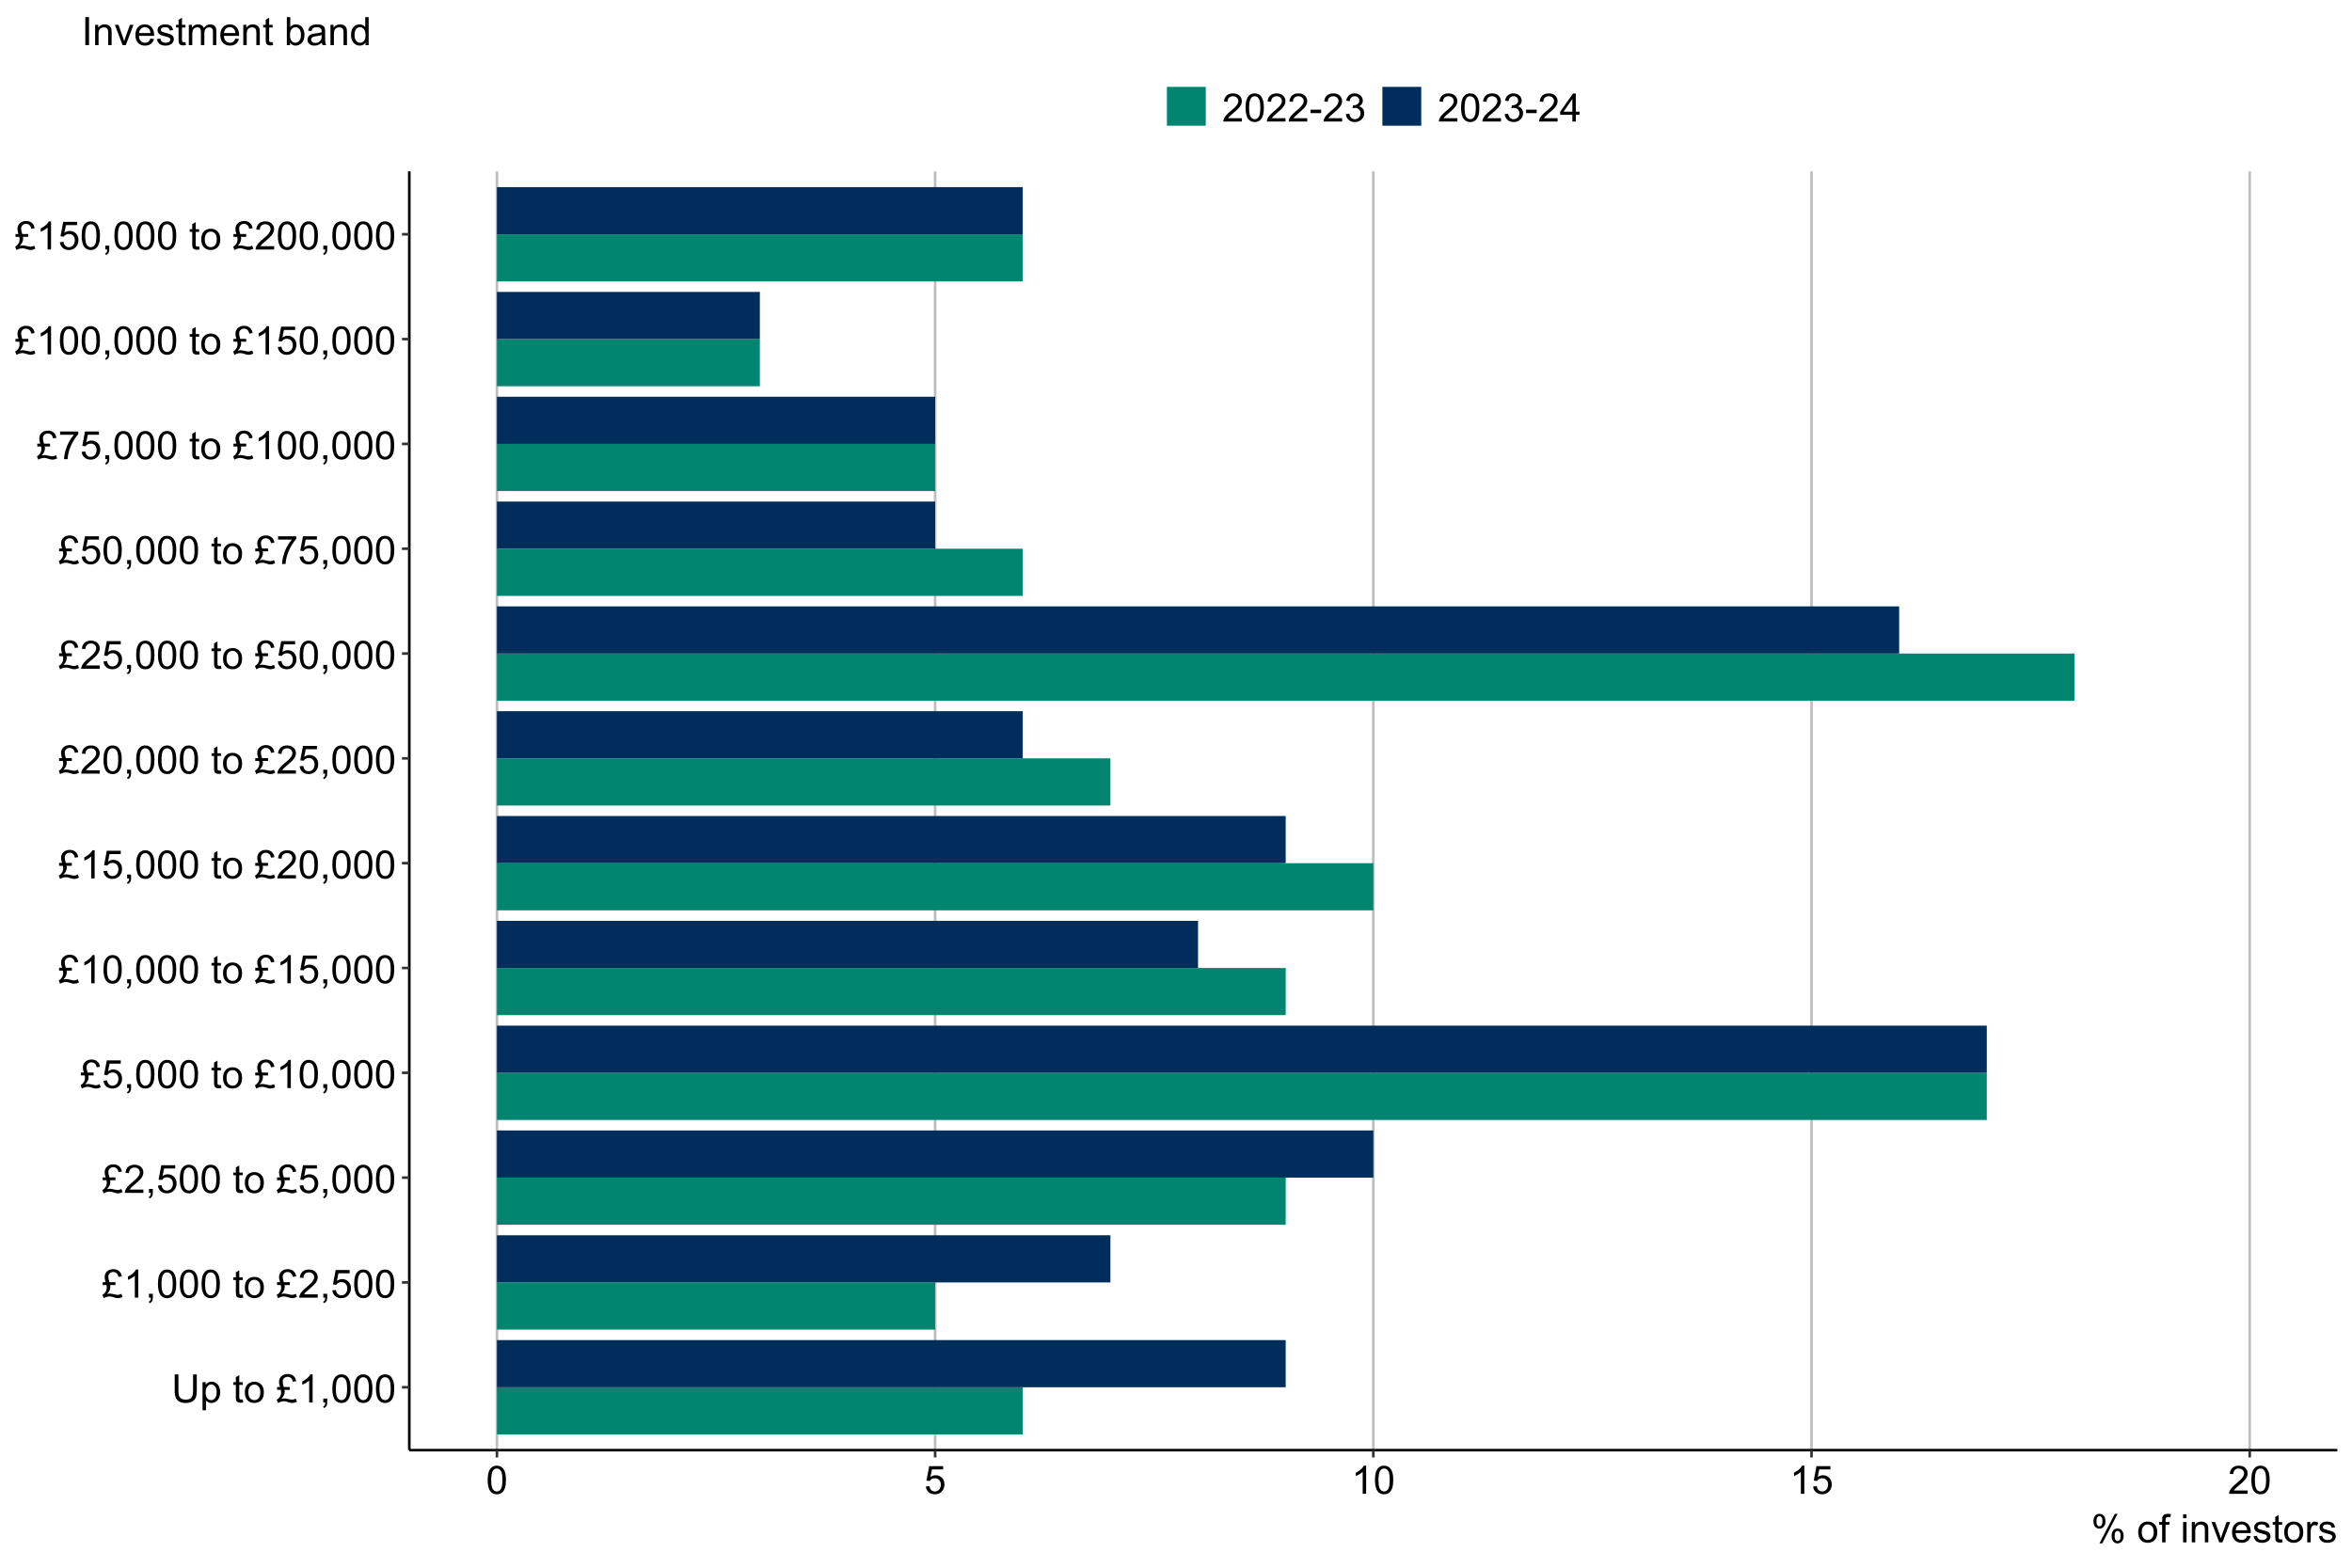 <?xml version="1.0" encoding="UTF-8"?>
<svg xmlns="http://www.w3.org/2000/svg" xmlns:xlink="http://www.w3.org/1999/xlink" width="960" height="640" viewBox="0 0 960 640">
<defs>
<g>
<g id="glyph-0-0">
<path d="M 8.75 -11.453 L 10.266 -11.453 L 10.266 -4.836 C 10.266 -3.684 10.137 -2.77 9.875 -2.094 C 9.613 -1.418 9.145 -0.867 8.465 -0.441 C 7.785 -0.016 6.895 0.195 5.789 0.195 C 4.715 0.195 3.84 0.012 3.156 -0.359 C 2.473 -0.73 1.988 -1.266 1.695 -1.965 C 1.402 -2.664 1.258 -3.621 1.258 -4.836 L 1.258 -11.453 L 2.773 -11.453 L 2.773 -4.844 C 2.773 -3.848 2.867 -3.117 3.051 -2.645 C 3.234 -2.172 3.555 -1.809 4.004 -1.555 C 4.453 -1.301 5.004 -1.172 5.656 -1.172 C 6.77 -1.172 7.566 -1.426 8.039 -1.93 C 8.512 -2.434 8.75 -3.406 8.75 -4.844 Z M 8.75 -11.453 "/>
</g>
<g id="glyph-0-1">
<path d="M 1.055 3.18 L 1.055 -8.297 L 2.336 -8.297 L 2.336 -7.219 C 2.637 -7.641 2.98 -7.957 3.359 -8.168 C 3.738 -8.379 4.199 -8.484 4.742 -8.484 C 5.449 -8.484 6.074 -8.301 6.617 -7.938 C 7.16 -7.574 7.566 -7.059 7.844 -6.395 C 8.121 -5.73 8.258 -5.004 8.258 -4.211 C 8.258 -3.363 8.105 -2.598 7.801 -1.918 C 7.496 -1.238 7.055 -0.719 6.473 -0.355 C 5.891 0.008 5.281 0.188 4.641 0.188 C 4.172 0.188 3.75 0.09 3.379 -0.109 C 3.008 -0.309 2.699 -0.559 2.461 -0.859 L 2.461 3.18 L 1.055 3.18 M 2.328 -4.102 C 2.328 -3.035 2.543 -2.246 2.977 -1.734 C 3.41 -1.223 3.934 -0.969 4.547 -0.969 C 5.172 -0.969 5.707 -1.234 6.152 -1.762 C 6.598 -2.289 6.82 -3.109 6.82 -4.219 C 6.82 -5.277 6.602 -6.066 6.168 -6.594 C 5.734 -7.121 5.215 -7.383 4.609 -7.383 C 4.012 -7.383 3.48 -7.102 3.02 -6.543 C 2.559 -5.984 2.328 -5.168 2.328 -4.102 Z M 2.328 -4.102 "/>
</g>
<g id="glyph-0-2">
</g>
<g id="glyph-0-3">
<path d="M 4.125 -1.258 L 4.328 -0.016 C 3.934 0.066 3.578 0.109 3.266 0.109 C 2.754 0.109 2.359 0.027 2.078 -0.133 C 1.797 -0.293 1.598 -0.508 1.484 -0.77 C 1.371 -1.031 1.312 -1.586 1.312 -2.43 L 1.312 -7.203 L 0.281 -7.203 L 0.281 -8.297 L 1.312 -8.297 L 1.312 -10.352 L 2.711 -11.195 L 2.711 -8.297 L 4.125 -8.297 L 4.125 -7.203 L 2.711 -7.203 L 2.711 -2.352 C 2.711 -1.949 2.734 -1.691 2.785 -1.578 C 2.836 -1.465 2.914 -1.371 3.027 -1.305 C 3.141 -1.238 3.301 -1.203 3.508 -1.203 C 3.664 -1.203 3.871 -1.223 4.125 -1.258 Z M 4.125 -1.258 "/>
</g>
<g id="glyph-0-4">
<path d="M 0.531 -4.148 C 0.531 -5.684 0.957 -6.824 1.812 -7.562 C 2.527 -8.176 3.395 -8.484 4.422 -8.484 C 5.562 -8.484 6.496 -8.109 7.219 -7.363 C 7.941 -6.617 8.305 -5.582 8.305 -4.266 C 8.305 -3.199 8.145 -2.359 7.824 -1.746 C 7.504 -1.133 7.039 -0.66 6.426 -0.32 C 5.812 0.02 5.145 0.188 4.422 0.188 C 3.262 0.188 2.32 -0.184 1.605 -0.93 C 0.891 -1.676 0.531 -2.746 0.531 -4.148 M 1.977 -4.148 C 1.977 -3.086 2.207 -2.289 2.672 -1.762 C 3.137 -1.234 3.719 -0.969 4.422 -0.969 C 5.121 -0.969 5.699 -1.234 6.164 -1.766 C 6.629 -2.297 6.859 -3.105 6.859 -4.195 C 6.859 -5.223 6.625 -6 6.16 -6.527 C 5.695 -7.055 5.113 -7.32 4.422 -7.32 C 3.719 -7.32 3.137 -7.059 2.672 -6.531 C 2.207 -6.004 1.977 -5.211 1.977 -4.148 Z M 1.977 -4.148 "/>
</g>
<g id="glyph-0-5">
<path d="M 3.094 -6.32 L 5.555 -6.32 L 5.555 -5.164 L 3.336 -5.164 C 3.434 -4.934 3.484 -4.707 3.484 -4.477 C 3.484 -4.023 3.375 -3.543 3.16 -3.039 C 2.945 -2.535 2.59 -2.02 2.094 -1.492 C 2.504 -1.605 2.879 -1.664 3.219 -1.664 C 3.652 -1.664 4.137 -1.598 4.68 -1.469 C 5.574 -1.254 6.184 -1.148 6.5 -1.148 C 6.887 -1.148 7.387 -1.293 8 -1.586 L 8.453 -0.297 C 7.973 -0.094 7.602 0.039 7.34 0.102 C 7.078 0.164 6.816 0.195 6.555 0.195 C 6.336 0.195 6.113 0.176 5.891 0.133 C 5.75 0.105 5.414 0.012 4.879 -0.152 C 4.344 -0.316 4 -0.414 3.844 -0.445 C 3.598 -0.488 3.355 -0.508 3.109 -0.508 C 2.734 -0.508 2.336 -0.441 1.91 -0.312 C 1.484 -0.184 1.098 -0.004 0.75 0.219 L 0.211 -1.133 C 0.711 -1.41 1.137 -1.805 1.484 -2.316 C 1.832 -2.828 2.008 -3.457 2.008 -4.195 C 2.008 -4.512 1.965 -4.836 1.875 -5.164 L 0.344 -5.164 L 0.344 -6.32 L 1.547 -6.32 C 1.375 -6.902 1.266 -7.328 1.219 -7.598 C 1.172 -7.867 1.148 -8.129 1.148 -8.383 C 1.148 -9.465 1.551 -10.312 2.352 -10.922 C 2.996 -11.406 3.777 -11.648 4.695 -11.648 C 5.637 -11.648 6.414 -11.391 7.027 -10.871 C 7.641 -10.352 8.016 -9.625 8.156 -8.688 L 6.758 -8.477 C 6.68 -9.102 6.445 -9.594 6.059 -9.953 C 5.672 -10.312 5.207 -10.492 4.664 -10.492 C 4.086 -10.492 3.605 -10.305 3.223 -9.934 C 2.84 -9.562 2.648 -9.113 2.648 -8.586 C 2.648 -8.008 2.797 -7.254 3.094 -6.32 Z M 3.094 -6.32 "/>
</g>
<g id="glyph-0-6">
<path d="M 5.961 0 L 4.555 0 L 4.555 -8.961 C 4.215 -8.637 3.773 -8.316 3.223 -7.992 C 2.672 -7.668 2.18 -7.426 1.742 -7.266 L 1.742 -8.625 C 2.527 -8.996 3.215 -9.441 3.805 -9.969 C 4.395 -10.496 4.809 -11.004 5.055 -11.5 L 5.961 -11.5 Z M 5.961 0 "/>
</g>
<g id="glyph-0-7">
<path d="M 1.422 0 L 1.422 -1.602 L 3.023 -1.602 L 3.023 0 C 3.023 0.59 2.918 1.062 2.711 1.426 C 2.504 1.789 2.172 2.066 1.719 2.266 L 1.328 1.664 C 1.625 1.535 1.844 1.344 1.984 1.09 C 2.125 0.836 2.203 0.473 2.219 0 Z M 1.422 0 "/>
</g>
<g id="glyph-0-8">
<path d="M 0.664 -5.648 C 0.664 -7.004 0.805 -8.094 1.082 -8.918 C 1.359 -9.742 1.773 -10.379 2.324 -10.828 C 2.875 -11.277 3.566 -11.5 4.398 -11.5 C 5.012 -11.5 5.551 -11.375 6.016 -11.129 C 6.48 -10.883 6.863 -10.523 7.164 -10.059 C 7.465 -9.594 7.703 -9.023 7.875 -8.355 C 8.047 -7.688 8.133 -6.785 8.133 -5.648 C 8.133 -4.305 7.996 -3.219 7.719 -2.395 C 7.441 -1.57 7.031 -0.93 6.48 -0.48 C 5.93 -0.031 5.238 0.195 4.398 0.195 C 3.293 0.195 2.426 -0.199 1.797 -0.992 C 1.043 -1.945 0.664 -3.496 0.664 -5.648 M 2.109 -5.648 C 2.109 -3.77 2.328 -2.516 2.77 -1.895 C 3.211 -1.273 3.754 -0.961 4.398 -0.961 C 5.043 -0.961 5.586 -1.273 6.027 -1.898 C 6.469 -2.523 6.688 -3.773 6.688 -5.648 C 6.688 -7.535 6.469 -8.785 6.027 -9.406 C 5.586 -10.027 5.039 -10.336 4.383 -10.336 C 3.738 -10.336 3.223 -10.062 2.836 -9.516 C 2.352 -8.816 2.109 -7.527 2.109 -5.648 Z M 2.109 -5.648 "/>
</g>
<g id="glyph-0-9">
<path d="M 8.055 -1.352 L 8.055 0 L 0.484 0 C 0.473 -0.34 0.527 -0.664 0.648 -0.977 C 0.84 -1.492 1.148 -2 1.574 -2.5 C 2 -3 2.613 -3.578 3.414 -4.234 C 4.66 -5.254 5.5 -6.062 5.938 -6.66 C 6.375 -7.258 6.594 -7.82 6.594 -8.352 C 6.594 -8.91 6.395 -9.379 5.996 -9.762 C 5.598 -10.145 5.078 -10.336 4.438 -10.336 C 3.762 -10.336 3.219 -10.133 2.812 -9.727 C 2.406 -9.32 2.199 -8.758 2.195 -8.039 L 0.75 -8.188 C 0.848 -9.266 1.223 -10.086 1.867 -10.652 C 2.512 -11.219 3.379 -11.5 4.469 -11.5 C 5.566 -11.5 6.438 -11.195 7.078 -10.586 C 7.719 -9.977 8.039 -9.223 8.039 -8.32 C 8.039 -7.863 7.945 -7.41 7.758 -6.969 C 7.57 -6.527 7.258 -6.059 6.824 -5.57 C 6.391 -5.082 5.668 -4.41 4.656 -3.555 C 3.812 -2.848 3.27 -2.367 3.031 -2.113 C 2.793 -1.859 2.594 -1.605 2.438 -1.352 Z M 8.055 -1.352 "/>
</g>
<g id="glyph-0-10">
<path d="M 0.664 -3 L 2.141 -3.125 C 2.25 -2.406 2.504 -1.867 2.902 -1.504 C 3.301 -1.141 3.781 -0.961 4.344 -0.961 C 5.02 -0.961 5.594 -1.215 6.062 -1.727 C 6.531 -2.238 6.766 -2.914 6.766 -3.758 C 6.766 -4.559 6.539 -5.191 6.09 -5.656 C 5.641 -6.121 5.051 -6.352 4.32 -6.352 C 3.867 -6.352 3.457 -6.25 3.094 -6.043 C 2.73 -5.836 2.441 -5.57 2.234 -5.242 L 0.914 -5.414 L 2.023 -11.297 L 7.719 -11.297 L 7.719 -9.953 L 3.148 -9.953 L 2.531 -6.875 C 3.219 -7.355 3.941 -7.594 4.695 -7.594 C 5.695 -7.594 6.539 -7.246 7.227 -6.555 C 7.914 -5.863 8.258 -4.973 8.258 -3.883 C 8.258 -2.848 7.957 -1.949 7.352 -1.195 C 6.617 -0.27 5.613 0.195 4.344 0.195 C 3.301 0.195 2.453 -0.098 1.793 -0.68 C 1.133 -1.262 0.758 -2.035 0.664 -3 Z M 0.664 -3 "/>
</g>
<g id="glyph-0-11">
<path d="M 0.758 -9.953 L 0.758 -11.305 L 8.172 -11.305 L 8.172 -10.211 C 7.441 -9.434 6.719 -8.402 6.004 -7.117 C 5.289 -5.832 4.734 -4.508 4.344 -3.148 C 4.062 -2.191 3.883 -1.141 3.805 0 L 2.359 0 C 2.375 -0.902 2.551 -1.988 2.891 -3.266 C 3.23 -4.543 3.715 -5.773 4.348 -6.957 C 4.98 -8.141 5.652 -9.141 6.367 -9.953 Z M 0.758 -9.953 "/>
</g>
<g id="glyph-0-12">
<path d="M 0.93 -8.703 C 0.93 -9.52 1.137 -10.215 1.547 -10.789 C 1.957 -11.363 2.555 -11.648 3.336 -11.648 C 4.055 -11.648 4.648 -11.391 5.121 -10.879 C 5.594 -10.367 5.828 -9.613 5.828 -8.617 C 5.828 -7.648 5.59 -6.902 5.113 -6.379 C 4.637 -5.855 4.051 -5.594 3.352 -5.594 C 2.66 -5.594 2.082 -5.852 1.621 -6.367 C 1.16 -6.883 0.93 -7.66 0.93 -8.703 M 3.375 -10.68 C 3.027 -10.68 2.734 -10.527 2.504 -10.227 C 2.273 -9.926 2.156 -9.371 2.156 -8.562 C 2.156 -7.828 2.273 -7.312 2.508 -7.012 C 2.742 -6.711 3.031 -6.562 3.375 -6.562 C 3.73 -6.562 4.023 -6.715 4.254 -7.016 C 4.484 -7.316 4.602 -7.871 4.602 -8.672 C 4.602 -9.41 4.484 -9.93 4.25 -10.23 C 4.016 -10.531 3.723 -10.68 3.375 -10.68 M 3.383 0.422 L 9.648 -11.648 L 10.789 -11.648 L 4.547 0.422 L 3.383 0.422 M 8.336 -2.688 C 8.336 -3.512 8.543 -4.207 8.953 -4.777 C 9.363 -5.348 9.965 -5.633 10.75 -5.633 C 11.469 -5.633 12.062 -5.375 12.535 -4.863 C 13.008 -4.352 13.242 -3.598 13.242 -2.602 C 13.242 -1.633 13.004 -0.887 12.527 -0.363 C 12.051 0.16 11.461 0.422 10.758 0.422 C 10.066 0.422 9.488 0.164 9.027 -0.355 C 8.566 -0.875 8.336 -1.652 8.336 -2.688 M 10.789 -4.664 C 10.434 -4.664 10.141 -4.512 9.91 -4.211 C 9.68 -3.91 9.562 -3.355 9.562 -2.547 C 9.562 -1.816 9.68 -1.301 9.914 -1 C 10.148 -0.699 10.438 -0.547 10.781 -0.547 C 11.141 -0.547 11.438 -0.699 11.668 -1 C 11.898 -1.301 12.016 -1.855 12.016 -2.656 C 12.016 -3.395 11.898 -3.914 11.664 -4.215 C 11.43 -4.516 11.137 -4.664 10.789 -4.664 Z M 10.789 -4.664 "/>
</g>
<g id="glyph-0-13">
<path d="M 1.391 0 L 1.391 -7.203 L 0.148 -7.203 L 0.148 -8.297 L 1.391 -8.297 L 1.391 -9.18 C 1.391 -9.738 1.441 -10.152 1.539 -10.422 C 1.676 -10.785 1.914 -11.082 2.254 -11.309 C 2.594 -11.535 3.074 -11.648 3.688 -11.648 C 4.082 -11.648 4.52 -11.602 5 -11.508 L 4.789 -10.281 C 4.496 -10.332 4.223 -10.359 3.961 -10.359 C 3.535 -10.359 3.23 -10.27 3.055 -10.086 C 2.879 -9.902 2.789 -9.562 2.789 -9.062 L 2.789 -8.297 L 4.406 -8.297 L 4.406 -7.203 L 2.789 -7.203 L 2.789 0 Z M 1.391 0 "/>
</g>
<g id="glyph-0-14">
<path d="M 1.062 -9.836 L 1.062 -11.453 L 2.469 -11.453 L 2.469 -9.836 L 1.062 -9.836 M 1.062 0 L 1.062 -8.297 L 2.469 -8.297 L 2.469 0 Z M 1.062 0 "/>
</g>
<g id="glyph-0-15">
<path d="M 1.055 0 L 1.055 -8.297 L 2.32 -8.297 L 2.32 -7.117 C 2.93 -8.027 3.809 -8.484 4.961 -8.484 C 5.461 -8.484 5.922 -8.395 6.34 -8.215 C 6.758 -8.035 7.074 -7.801 7.281 -7.508 C 7.488 -7.215 7.637 -6.871 7.719 -6.469 C 7.77 -6.207 7.797 -5.754 7.797 -5.102 L 7.797 0 L 6.391 0 L 6.391 -5.047 C 6.391 -5.621 6.336 -6.047 6.227 -6.332 C 6.117 -6.617 5.922 -6.844 5.645 -7.012 C 5.367 -7.18 5.039 -7.266 4.664 -7.266 C 4.066 -7.266 3.547 -7.074 3.113 -6.695 C 2.68 -6.316 2.461 -5.594 2.461 -4.531 L 2.461 0 Z M 1.055 0 "/>
</g>
<g id="glyph-0-16">
<path d="M 3.359 0 L 0.203 -8.297 L 1.688 -8.297 L 3.469 -3.328 C 3.66 -2.793 3.84 -2.234 4 -1.656 C 4.125 -2.094 4.301 -2.621 4.523 -3.234 L 6.367 -8.297 L 7.812 -8.297 L 4.672 0 Z M 3.359 0 "/>
</g>
<g id="glyph-0-17">
<path d="M 6.734 -2.672 L 8.188 -2.492 C 7.957 -1.645 7.535 -0.984 6.914 -0.516 C 6.293 -0.047 5.504 0.188 4.539 0.188 C 3.324 0.188 2.363 -0.188 1.652 -0.934 C 0.941 -1.68 0.586 -2.73 0.586 -4.078 C 0.586 -5.473 0.945 -6.559 1.664 -7.328 C 2.383 -8.098 3.316 -8.484 4.461 -8.484 C 5.57 -8.484 6.477 -8.105 7.18 -7.352 C 7.883 -6.598 8.234 -5.535 8.234 -4.164 C 8.234 -4.082 8.23 -3.957 8.227 -3.789 L 2.039 -3.789 C 2.09 -2.879 2.348 -2.18 2.812 -1.695 C 3.277 -1.211 3.855 -0.969 4.547 -0.969 C 5.062 -0.969 5.504 -1.105 5.867 -1.375 C 6.23 -1.645 6.52 -2.078 6.734 -2.672 M 2.117 -4.945 L 6.75 -4.945 C 6.688 -5.645 6.512 -6.168 6.219 -6.516 C 5.77 -7.059 5.191 -7.328 4.477 -7.328 C 3.832 -7.328 3.289 -7.113 2.848 -6.68 C 2.406 -6.246 2.164 -5.668 2.117 -4.945 Z M 2.117 -4.945 "/>
</g>
<g id="glyph-0-18">
<path d="M 0.492 -2.477 L 1.883 -2.695 C 1.961 -2.137 2.18 -1.711 2.535 -1.414 C 2.891 -1.117 3.391 -0.969 4.031 -0.969 C 4.676 -0.969 5.156 -1.102 5.469 -1.363 C 5.781 -1.625 5.938 -1.934 5.938 -2.289 C 5.938 -2.605 5.801 -2.855 5.523 -3.039 C 5.332 -3.164 4.852 -3.324 4.086 -3.516 C 3.055 -3.777 2.34 -4 1.941 -4.191 C 1.543 -4.383 1.242 -4.645 1.035 -4.98 C 0.828 -5.316 0.727 -5.688 0.727 -6.094 C 0.727 -6.465 0.812 -6.805 0.98 -7.121 C 1.148 -7.438 1.379 -7.699 1.672 -7.906 C 1.891 -8.066 2.188 -8.203 2.566 -8.316 C 2.945 -8.43 3.348 -8.484 3.781 -8.484 C 4.434 -8.484 5.004 -8.391 5.496 -8.203 C 5.988 -8.016 6.352 -7.762 6.586 -7.441 C 6.82 -7.121 6.98 -6.691 7.07 -6.156 L 5.695 -5.969 C 5.633 -6.395 5.453 -6.73 5.152 -6.969 C 4.852 -7.207 4.43 -7.328 3.883 -7.328 C 3.238 -7.328 2.777 -7.223 2.5 -7.008 C 2.223 -6.793 2.086 -6.543 2.086 -6.258 C 2.086 -6.074 2.145 -5.91 2.258 -5.766 C 2.371 -5.613 2.551 -5.488 2.797 -5.391 C 2.938 -5.34 3.352 -5.219 4.039 -5.031 C 5.035 -4.766 5.727 -4.547 6.121 -4.379 C 6.516 -4.211 6.824 -3.965 7.047 -3.641 C 7.27 -3.316 7.383 -2.918 7.383 -2.438 C 7.383 -1.969 7.246 -1.527 6.973 -1.113 C 6.699 -0.699 6.305 -0.379 5.789 -0.152 C 5.273 0.074 4.691 0.188 4.039 0.188 C 2.961 0.188 2.141 -0.035 1.574 -0.484 C 1.008 -0.934 0.648 -1.598 0.492 -2.477 Z M 0.492 -2.477 "/>
</g>
<g id="glyph-0-19">
<path d="M 1.039 0 L 1.039 -8.297 L 2.305 -8.297 L 2.305 -7.039 C 2.629 -7.629 2.926 -8.016 3.199 -8.203 C 3.473 -8.391 3.773 -8.484 4.102 -8.484 C 4.574 -8.484 5.059 -8.332 5.547 -8.031 L 5.062 -6.727 C 4.719 -6.93 4.375 -7.031 4.031 -7.031 C 3.723 -7.031 3.449 -6.938 3.203 -6.754 C 2.957 -6.57 2.785 -6.312 2.68 -5.984 C 2.523 -5.484 2.445 -4.938 2.445 -4.344 L 2.445 0 Z M 1.039 0 "/>
</g>
<g id="glyph-0-20">
<path d="M 0.508 -3.438 L 0.508 -4.852 L 4.828 -4.852 L 4.828 -3.438 Z M 0.508 -3.438 "/>
</g>
<g id="glyph-0-21">
<path d="M 0.672 -3.023 L 2.078 -3.211 C 2.238 -2.414 2.516 -1.84 2.902 -1.488 C 3.289 -1.137 3.762 -0.961 4.32 -0.961 C 4.98 -0.961 5.539 -1.191 5.996 -1.648 C 6.453 -2.105 6.68 -2.676 6.68 -3.352 C 6.68 -3.996 6.469 -4.531 6.047 -4.949 C 5.625 -5.367 5.09 -5.578 4.438 -5.578 C 4.172 -5.578 3.84 -5.527 3.445 -5.422 L 3.602 -6.656 C 3.695 -6.645 3.77 -6.641 3.828 -6.641 C 4.426 -6.641 4.965 -6.797 5.445 -7.109 C 5.926 -7.422 6.164 -7.902 6.164 -8.555 C 6.164 -9.07 5.988 -9.496 5.641 -9.836 C 5.293 -10.176 4.84 -10.344 4.289 -10.344 C 3.742 -10.344 3.285 -10.172 2.922 -9.828 C 2.559 -9.484 2.324 -8.969 2.219 -8.281 L 0.812 -8.531 C 0.984 -9.473 1.375 -10.203 1.984 -10.723 C 2.594 -11.242 3.352 -11.5 4.258 -11.5 C 4.883 -11.5 5.457 -11.367 5.984 -11.098 C 6.512 -10.828 6.914 -10.465 7.191 -10 C 7.469 -9.535 7.609 -9.043 7.609 -8.523 C 7.609 -8.027 7.477 -7.578 7.211 -7.172 C 6.945 -6.766 6.551 -6.441 6.031 -6.203 C 6.707 -6.047 7.234 -5.723 7.609 -5.23 C 7.984 -4.738 8.172 -4.121 8.172 -3.383 C 8.172 -2.383 7.809 -1.535 7.078 -0.84 C 6.348 -0.145 5.426 0.203 4.312 0.203 C 3.309 0.203 2.473 -0.098 1.809 -0.695 C 1.145 -1.293 0.766 -2.07 0.672 -3.023 Z M 0.672 -3.023 "/>
</g>
<g id="glyph-0-22">
<path d="M 5.172 0 L 5.172 -2.742 L 0.203 -2.742 L 0.203 -4.031 L 5.43 -11.453 L 6.578 -11.453 L 6.578 -4.031 L 8.125 -4.031 L 8.125 -2.742 L 6.578 -2.742 L 6.578 0 L 5.172 0 M 5.172 -4.031 L 5.172 -9.195 L 1.586 -4.031 Z M 5.172 -4.031 "/>
</g>
<g id="glyph-0-23">
<path d="M 1.492 0 L 1.492 -11.453 L 3.008 -11.453 L 3.008 0 Z M 1.492 0 "/>
</g>
<g id="glyph-0-24">
<path d="M 1.055 0 L 1.055 -8.297 L 2.312 -8.297 L 2.312 -7.133 C 2.574 -7.539 2.918 -7.867 3.352 -8.113 C 3.785 -8.359 4.277 -8.484 4.828 -8.484 C 5.441 -8.484 5.945 -8.355 6.34 -8.102 C 6.734 -7.848 7.012 -7.488 7.172 -7.031 C 7.828 -8 8.684 -8.484 9.734 -8.484 C 10.559 -8.484 11.191 -8.258 11.633 -7.801 C 12.074 -7.344 12.297 -6.645 12.297 -5.695 L 12.297 0 L 10.898 0 L 10.898 -5.227 C 10.898 -5.789 10.852 -6.195 10.762 -6.441 C 10.672 -6.688 10.504 -6.887 10.266 -7.039 C 10.027 -7.191 9.746 -7.266 9.422 -7.266 C 8.84 -7.266 8.355 -7.07 7.969 -6.684 C 7.582 -6.297 7.391 -5.676 7.391 -4.82 L 7.391 0 L 5.984 0 L 5.984 -5.391 C 5.984 -6.016 5.871 -6.484 5.641 -6.797 C 5.41 -7.109 5.035 -7.266 4.516 -7.266 C 4.121 -7.266 3.754 -7.16 3.418 -6.953 C 3.082 -6.746 2.84 -6.441 2.688 -6.039 C 2.535 -5.637 2.461 -5.059 2.461 -4.305 L 2.461 0 Z M 1.055 0 "/>
</g>
<g id="glyph-0-25">
<path d="M 2.352 0 L 1.047 0 L 1.047 -11.453 L 2.453 -11.453 L 2.453 -7.367 C 3.047 -8.113 3.805 -8.484 4.727 -8.484 C 5.238 -8.484 5.719 -8.383 6.176 -8.176 C 6.633 -7.969 7.008 -7.68 7.301 -7.309 C 7.594 -6.938 7.824 -6.488 7.992 -5.961 C 8.16 -5.434 8.242 -4.871 8.242 -4.273 C 8.242 -2.852 7.891 -1.754 7.188 -0.977 C 6.484 -0.199 5.641 0.188 4.656 0.188 C 3.676 0.188 2.91 -0.223 2.352 -1.039 L 2.352 0 M 2.336 -4.211 C 2.336 -3.215 2.473 -2.496 2.742 -2.055 C 3.184 -1.332 3.785 -0.969 4.539 -0.969 C 5.152 -0.969 5.684 -1.234 6.133 -1.77 C 6.582 -2.305 6.805 -3.098 6.805 -4.156 C 6.805 -5.238 6.59 -6.039 6.16 -6.555 C 5.73 -7.07 5.211 -7.328 4.602 -7.328 C 3.988 -7.328 3.457 -7.062 3.008 -6.527 C 2.559 -5.992 2.336 -5.223 2.336 -4.211 Z M 2.336 -4.211 "/>
</g>
<g id="glyph-0-26">
<path d="M 6.469 -1.023 C 5.949 -0.582 5.445 -0.27 4.965 -0.086 C 4.484 0.098 3.965 0.188 3.414 0.188 C 2.504 0.188 1.801 -0.035 1.312 -0.48 C 0.824 -0.926 0.578 -1.496 0.578 -2.188 C 0.578 -2.594 0.672 -2.965 0.855 -3.301 C 1.039 -3.637 1.281 -3.906 1.582 -4.109 C 1.883 -4.312 2.219 -4.465 2.594 -4.57 C 2.871 -4.645 3.285 -4.715 3.844 -4.781 C 4.98 -4.918 5.816 -5.078 6.352 -5.266 C 6.355 -5.457 6.359 -5.582 6.359 -5.633 C 6.359 -6.207 6.227 -6.609 5.961 -6.844 C 5.602 -7.16 5.066 -7.32 4.359 -7.32 C 3.699 -7.32 3.211 -7.203 2.895 -6.973 C 2.578 -6.742 2.348 -6.332 2.195 -5.742 L 0.82 -5.93 C 0.945 -6.52 1.152 -6.992 1.438 -7.355 C 1.723 -7.719 2.137 -7.996 2.68 -8.191 C 3.223 -8.387 3.848 -8.484 4.562 -8.484 C 5.27 -8.484 5.848 -8.402 6.289 -8.234 C 6.73 -8.066 7.059 -7.859 7.266 -7.605 C 7.473 -7.352 7.621 -7.035 7.703 -6.648 C 7.75 -6.41 7.773 -5.977 7.773 -5.352 L 7.773 -3.477 C 7.773 -2.168 7.805 -1.344 7.863 -0.996 C 7.922 -0.648 8.043 -0.316 8.219 0 L 6.75 0 C 6.605 -0.293 6.512 -0.633 6.469 -1.023 M 6.352 -4.164 C 5.84 -3.957 5.074 -3.777 4.055 -3.633 C 3.477 -3.551 3.066 -3.457 2.828 -3.352 C 2.59 -3.246 2.402 -3.094 2.273 -2.895 C 2.145 -2.695 2.078 -2.473 2.078 -2.227 C 2.078 -1.852 2.219 -1.539 2.504 -1.289 C 2.789 -1.039 3.203 -0.914 3.75 -0.914 C 4.293 -0.914 4.773 -1.031 5.195 -1.27 C 5.617 -1.508 5.926 -1.832 6.125 -2.242 C 6.277 -2.559 6.352 -3.027 6.352 -3.648 Z M 6.352 -4.164 "/>
</g>
<g id="glyph-0-27">
<path d="M 6.438 0 L 6.438 -1.047 C 5.91 -0.223 5.137 0.188 4.117 0.188 C 3.457 0.188 2.848 0.004 2.293 -0.359 C 1.738 -0.723 1.309 -1.234 1.004 -1.887 C 0.699 -2.539 0.547 -3.293 0.547 -4.141 C 0.547 -4.969 0.684 -5.719 0.961 -6.395 C 1.238 -7.07 1.652 -7.586 2.203 -7.945 C 2.754 -8.305 3.371 -8.484 4.055 -8.484 C 4.555 -8.484 5 -8.379 5.391 -8.168 C 5.781 -7.957 6.098 -7.684 6.344 -7.344 L 6.344 -11.453 L 7.742 -11.453 L 7.742 0 L 6.438 0 M 1.992 -4.141 C 1.992 -3.078 2.215 -2.285 2.664 -1.758 C 3.113 -1.23 3.641 -0.969 4.25 -0.969 C 4.863 -0.969 5.387 -1.219 5.816 -1.723 C 6.246 -2.227 6.461 -2.992 6.461 -4.023 C 6.461 -5.16 6.242 -5.992 5.805 -6.523 C 5.367 -7.055 4.828 -7.32 4.188 -7.32 C 3.562 -7.32 3.039 -7.066 2.621 -6.555 C 2.203 -6.043 1.992 -5.238 1.992 -4.141 Z M 1.992 -4.141 "/>
</g>
</g>
<clipPath id="clip-0">
<path clip-rule="nonzero" d="M 167.059 69.965 L 954.02 69.965 L 954.02 592.012 L 167.059 592.012 Z M 167.059 69.965 "/>
</clipPath>
<clipPath id="clip-1">
<path clip-rule="nonzero" d="M 202 69.965 L 204 69.965 L 204 592.012 L 202 592.012 Z M 202 69.965 "/>
</clipPath>
<clipPath id="clip-2">
<path clip-rule="nonzero" d="M 381 69.965 L 383 69.965 L 383 592.012 L 381 592.012 Z M 381 69.965 "/>
</clipPath>
<clipPath id="clip-3">
<path clip-rule="nonzero" d="M 560 69.965 L 562 69.965 L 562 592.012 L 560 592.012 Z M 560 69.965 "/>
</clipPath>
<clipPath id="clip-4">
<path clip-rule="nonzero" d="M 738 69.965 L 740 69.965 L 740 592.012 L 738 592.012 Z M 738 69.965 "/>
</clipPath>
<clipPath id="clip-5">
<path clip-rule="nonzero" d="M 917 69.965 L 919 69.965 L 919 592.012 L 917 592.012 Z M 917 69.965 "/>
</clipPath>
</defs>
<rect x="-96" y="-64" width="1152" height="768" fill="rgb(100%, 100%, 100%)" fill-opacity="1"/>
<rect x="-96" y="-64" width="1152" height="768" fill="rgb(100%, 100%, 100%)" fill-opacity="1"/>
<path fill="none" stroke-width="1.067" stroke-linecap="round" stroke-linejoin="round" stroke="rgb(100%, 100%, 100%)" stroke-opacity="1" stroke-miterlimit="10" d="M 0 640 L 960 640 L 960 0 L 0 0 Z M 0 640 "/>
<g clip-path="url(#clip-0)">
<path fill-rule="nonzero" fill="rgb(100%, 100%, 100%)" fill-opacity="1" d="M 167.059 592.012 L 954.02 592.012 L 954.02 69.965 L 167.059 69.965 Z M 167.059 592.012 "/>
</g>
<g clip-path="url(#clip-1)">
<path fill="none" stroke-width="1.067" stroke-linecap="butt" stroke-linejoin="round" stroke="rgb(74.51%, 74.51%, 74.51%)" stroke-opacity="1" stroke-miterlimit="10" d="M 202.832 592.012 L 202.832 69.965 "/>
</g>
<g clip-path="url(#clip-2)">
<path fill="none" stroke-width="1.067" stroke-linecap="butt" stroke-linejoin="round" stroke="rgb(74.51%, 74.51%, 74.51%)" stroke-opacity="1" stroke-miterlimit="10" d="M 381.688 592.012 L 381.688 69.965 "/>
</g>
<g clip-path="url(#clip-3)">
<path fill="none" stroke-width="1.067" stroke-linecap="butt" stroke-linejoin="round" stroke="rgb(74.51%, 74.51%, 74.51%)" stroke-opacity="1" stroke-miterlimit="10" d="M 560.543 592.012 L 560.543 69.965 "/>
</g>
<g clip-path="url(#clip-4)">
<path fill="none" stroke-width="1.067" stroke-linecap="butt" stroke-linejoin="round" stroke="rgb(74.51%, 74.51%, 74.51%)" stroke-opacity="1" stroke-miterlimit="10" d="M 739.395 592.012 L 739.395 69.965 "/>
</g>
<g clip-path="url(#clip-5)">
<path fill="none" stroke-width="1.067" stroke-linecap="butt" stroke-linejoin="round" stroke="rgb(74.51%, 74.51%, 74.51%)" stroke-opacity="1" stroke-miterlimit="10" d="M 918.25 592.012 L 918.25 69.965 "/>
</g>
<path fill-rule="nonzero" fill="rgb(0%, 52.549%, 43.922%)" fill-opacity="1" d="M 202.832 585.594 L 417.457 585.594 L 417.457 566.34 L 202.832 566.34 Z M 202.832 585.594 "/>
<path fill-rule="nonzero" fill="rgb(0%, 52.549%, 43.922%)" fill-opacity="1" d="M 202.832 542.805 L 381.688 542.805 L 381.688 523.551 L 202.832 523.551 Z M 202.832 542.805 "/>
<path fill-rule="nonzero" fill="rgb(0%, 52.549%, 43.922%)" fill-opacity="1" d="M 202.832 500.012 L 524.77 500.012 L 524.77 480.758 L 202.832 480.758 Z M 202.832 500.012 "/>
<path fill-rule="nonzero" fill="rgb(0%, 52.549%, 43.922%)" fill-opacity="1" d="M 202.832 457.223 L 810.938 457.223 L 810.938 437.969 L 202.832 437.969 Z M 202.832 457.223 "/>
<path fill-rule="nonzero" fill="rgb(0%, 52.549%, 43.922%)" fill-opacity="1" d="M 202.832 414.43 L 524.77 414.43 L 524.77 395.176 L 202.832 395.176 Z M 202.832 414.43 "/>
<path fill-rule="nonzero" fill="rgb(0%, 52.549%, 43.922%)" fill-opacity="1" d="M 202.832 371.641 L 560.543 371.641 L 560.543 352.387 L 202.832 352.387 Z M 202.832 371.641 "/>
<path fill-rule="nonzero" fill="rgb(0%, 52.549%, 43.922%)" fill-opacity="1" d="M 202.832 328.852 L 453.23 328.852 L 453.23 309.598 L 202.832 309.598 Z M 202.832 328.852 "/>
<path fill-rule="nonzero" fill="rgb(0%, 52.549%, 43.922%)" fill-opacity="1" d="M 202.832 286.059 L 846.711 286.059 L 846.711 266.805 L 202.832 266.805 Z M 202.832 286.059 "/>
<path fill-rule="nonzero" fill="rgb(0%, 52.549%, 43.922%)" fill-opacity="1" d="M 202.832 243.27 L 417.457 243.27 L 417.457 224.016 L 202.832 224.016 Z M 202.832 243.27 "/>
<path fill-rule="nonzero" fill="rgb(0%, 52.549%, 43.922%)" fill-opacity="1" d="M 202.832 200.477 L 381.688 200.477 L 381.688 181.223 L 202.832 181.223 Z M 202.832 200.477 "/>
<path fill-rule="nonzero" fill="rgb(0%, 52.549%, 43.922%)" fill-opacity="1" d="M 202.832 157.688 L 310.145 157.688 L 310.145 138.434 L 202.832 138.434 Z M 202.832 157.688 "/>
<path fill-rule="nonzero" fill="rgb(0%, 52.549%, 43.922%)" fill-opacity="1" d="M 202.832 114.895 L 417.457 114.895 L 417.457 95.641 L 202.832 95.641 Z M 202.832 114.895 "/>
<path fill-rule="nonzero" fill="rgb(0%, 18.039%, 36.078%)" fill-opacity="1" d="M 202.832 566.34 L 524.77 566.34 L 524.77 547.086 L 202.832 547.086 Z M 202.832 566.34 "/>
<path fill-rule="nonzero" fill="rgb(0%, 18.039%, 36.078%)" fill-opacity="1" d="M 202.832 523.547 L 453.23 523.547 L 453.23 504.293 L 202.832 504.293 Z M 202.832 523.547 "/>
<path fill-rule="nonzero" fill="rgb(0%, 18.039%, 36.078%)" fill-opacity="1" d="M 202.832 480.758 L 560.543 480.758 L 560.543 461.504 L 202.832 461.504 Z M 202.832 480.758 "/>
<path fill-rule="nonzero" fill="rgb(0%, 18.039%, 36.078%)" fill-opacity="1" d="M 202.832 437.965 L 810.938 437.965 L 810.938 418.711 L 202.832 418.711 Z M 202.832 437.965 "/>
<path fill-rule="nonzero" fill="rgb(0%, 18.039%, 36.078%)" fill-opacity="1" d="M 202.832 395.176 L 489 395.176 L 489 375.922 L 202.832 375.922 Z M 202.832 395.176 "/>
<path fill-rule="nonzero" fill="rgb(0%, 18.039%, 36.078%)" fill-opacity="1" d="M 202.832 352.387 L 524.77 352.387 L 524.77 333.133 L 202.832 333.133 Z M 202.832 352.387 "/>
<path fill-rule="nonzero" fill="rgb(0%, 18.039%, 36.078%)" fill-opacity="1" d="M 202.832 309.594 L 417.457 309.594 L 417.457 290.34 L 202.832 290.34 Z M 202.832 309.594 "/>
<path fill-rule="nonzero" fill="rgb(0%, 18.039%, 36.078%)" fill-opacity="1" d="M 202.832 266.805 L 775.168 266.805 L 775.168 247.551 L 202.832 247.551 Z M 202.832 266.805 "/>
<path fill-rule="nonzero" fill="rgb(0%, 18.039%, 36.078%)" fill-opacity="1" d="M 202.832 224.012 L 381.688 224.012 L 381.688 204.758 L 202.832 204.758 Z M 202.832 224.012 "/>
<path fill-rule="nonzero" fill="rgb(0%, 18.039%, 36.078%)" fill-opacity="1" d="M 202.832 181.223 L 381.688 181.223 L 381.688 161.969 L 202.832 161.969 Z M 202.832 181.223 "/>
<path fill-rule="nonzero" fill="rgb(0%, 18.039%, 36.078%)" fill-opacity="1" d="M 202.832 138.43 L 310.145 138.43 L 310.145 119.176 L 202.832 119.176 Z M 202.832 138.43 "/>
<path fill-rule="nonzero" fill="rgb(0%, 18.039%, 36.078%)" fill-opacity="1" d="M 202.832 95.641 L 417.457 95.641 L 417.457 76.387 L 202.832 76.387 Z M 202.832 95.641 "/>
<path fill="none" stroke-width="1.067" stroke-linecap="butt" stroke-linejoin="round" stroke="rgb(0%, 0%, 0%)" stroke-opacity="1" stroke-miterlimit="10" d="M 167.059 592.012 L 167.059 69.965 "/>
<g fill="rgb(0%, 0%, 0%)" fill-opacity="1">
<use xlink:href="#glyph-0-0" x="70.055" y="572.566"/>
<use xlink:href="#glyph-0-1" x="81.609" y="572.566"/>
<use xlink:href="#glyph-0-2" x="90.508" y="572.566"/>
<use xlink:href="#glyph-0-3" x="94.953" y="572.566"/>
<use xlink:href="#glyph-0-4" x="99.398" y="572.566"/>
<use xlink:href="#glyph-0-2" x="108.297" y="572.566"/>
<use xlink:href="#glyph-0-5" x="112.742" y="572.566"/>
<use xlink:href="#glyph-0-6" x="121.641" y="572.566"/>
<use xlink:href="#glyph-0-7" x="130.539" y="572.566"/>
<use xlink:href="#glyph-0-8" x="134.984" y="572.566"/>
<use xlink:href="#glyph-0-8" x="143.883" y="572.566"/>
<use xlink:href="#glyph-0-8" x="152.781" y="572.566"/>
</g>
<g fill="rgb(0%, 0%, 0%)" fill-opacity="1">
<use xlink:href="#glyph-0-5" x="41.57" y="529.773"/>
<use xlink:href="#glyph-0-6" x="50.469" y="529.773"/>
<use xlink:href="#glyph-0-7" x="59.367" y="529.773"/>
<use xlink:href="#glyph-0-8" x="63.812" y="529.773"/>
<use xlink:href="#glyph-0-8" x="72.711" y="529.773"/>
<use xlink:href="#glyph-0-8" x="81.609" y="529.773"/>
<use xlink:href="#glyph-0-2" x="90.508" y="529.773"/>
<use xlink:href="#glyph-0-3" x="94.953" y="529.773"/>
<use xlink:href="#glyph-0-4" x="99.398" y="529.773"/>
<use xlink:href="#glyph-0-2" x="108.297" y="529.773"/>
<use xlink:href="#glyph-0-5" x="112.742" y="529.773"/>
<use xlink:href="#glyph-0-9" x="121.641" y="529.773"/>
<use xlink:href="#glyph-0-7" x="130.539" y="529.773"/>
<use xlink:href="#glyph-0-10" x="134.984" y="529.773"/>
<use xlink:href="#glyph-0-8" x="143.883" y="529.773"/>
<use xlink:href="#glyph-0-8" x="152.781" y="529.773"/>
</g>
<g fill="rgb(0%, 0%, 0%)" fill-opacity="1">
<use xlink:href="#glyph-0-5" x="41.57" y="486.984"/>
<use xlink:href="#glyph-0-9" x="50.469" y="486.984"/>
<use xlink:href="#glyph-0-7" x="59.367" y="486.984"/>
<use xlink:href="#glyph-0-10" x="63.812" y="486.984"/>
<use xlink:href="#glyph-0-8" x="72.711" y="486.984"/>
<use xlink:href="#glyph-0-8" x="81.609" y="486.984"/>
<use xlink:href="#glyph-0-2" x="90.508" y="486.984"/>
<use xlink:href="#glyph-0-3" x="94.953" y="486.984"/>
<use xlink:href="#glyph-0-4" x="99.398" y="486.984"/>
<use xlink:href="#glyph-0-2" x="108.297" y="486.984"/>
<use xlink:href="#glyph-0-5" x="112.742" y="486.984"/>
<use xlink:href="#glyph-0-10" x="121.641" y="486.984"/>
<use xlink:href="#glyph-0-7" x="130.539" y="486.984"/>
<use xlink:href="#glyph-0-8" x="134.984" y="486.984"/>
<use xlink:href="#glyph-0-8" x="143.883" y="486.984"/>
<use xlink:href="#glyph-0-8" x="152.781" y="486.984"/>
</g>
<g fill="rgb(0%, 0%, 0%)" fill-opacity="1">
<use xlink:href="#glyph-0-5" x="32.672" y="444.191"/>
<use xlink:href="#glyph-0-10" x="41.57" y="444.191"/>
<use xlink:href="#glyph-0-7" x="50.469" y="444.191"/>
<use xlink:href="#glyph-0-8" x="54.914" y="444.191"/>
<use xlink:href="#glyph-0-8" x="63.812" y="444.191"/>
<use xlink:href="#glyph-0-8" x="72.711" y="444.191"/>
<use xlink:href="#glyph-0-2" x="81.609" y="444.191"/>
<use xlink:href="#glyph-0-3" x="86.055" y="444.191"/>
<use xlink:href="#glyph-0-4" x="90.5" y="444.191"/>
<use xlink:href="#glyph-0-2" x="99.398" y="444.191"/>
<use xlink:href="#glyph-0-5" x="103.844" y="444.191"/>
<use xlink:href="#glyph-0-6" x="112.742" y="444.191"/>
<use xlink:href="#glyph-0-8" x="121.641" y="444.191"/>
<use xlink:href="#glyph-0-7" x="130.539" y="444.191"/>
<use xlink:href="#glyph-0-8" x="134.984" y="444.191"/>
<use xlink:href="#glyph-0-8" x="143.883" y="444.191"/>
<use xlink:href="#glyph-0-8" x="152.781" y="444.191"/>
</g>
<g fill="rgb(0%, 0%, 0%)" fill-opacity="1">
<use xlink:href="#glyph-0-5" x="23.773" y="401.402"/>
<use xlink:href="#glyph-0-6" x="32.672" y="401.402"/>
<use xlink:href="#glyph-0-8" x="41.57" y="401.402"/>
<use xlink:href="#glyph-0-7" x="50.469" y="401.402"/>
<use xlink:href="#glyph-0-8" x="54.914" y="401.402"/>
<use xlink:href="#glyph-0-8" x="63.812" y="401.402"/>
<use xlink:href="#glyph-0-8" x="72.711" y="401.402"/>
<use xlink:href="#glyph-0-2" x="81.609" y="401.402"/>
<use xlink:href="#glyph-0-3" x="86.055" y="401.402"/>
<use xlink:href="#glyph-0-4" x="90.5" y="401.402"/>
<use xlink:href="#glyph-0-2" x="99.398" y="401.402"/>
<use xlink:href="#glyph-0-5" x="103.844" y="401.402"/>
<use xlink:href="#glyph-0-6" x="112.742" y="401.402"/>
<use xlink:href="#glyph-0-10" x="121.641" y="401.402"/>
<use xlink:href="#glyph-0-7" x="130.539" y="401.402"/>
<use xlink:href="#glyph-0-8" x="134.984" y="401.402"/>
<use xlink:href="#glyph-0-8" x="143.883" y="401.402"/>
<use xlink:href="#glyph-0-8" x="152.781" y="401.402"/>
</g>
<g fill="rgb(0%, 0%, 0%)" fill-opacity="1">
<use xlink:href="#glyph-0-5" x="23.773" y="358.613"/>
<use xlink:href="#glyph-0-6" x="32.672" y="358.613"/>
<use xlink:href="#glyph-0-10" x="41.57" y="358.613"/>
<use xlink:href="#glyph-0-7" x="50.469" y="358.613"/>
<use xlink:href="#glyph-0-8" x="54.914" y="358.613"/>
<use xlink:href="#glyph-0-8" x="63.812" y="358.613"/>
<use xlink:href="#glyph-0-8" x="72.711" y="358.613"/>
<use xlink:href="#glyph-0-2" x="81.609" y="358.613"/>
<use xlink:href="#glyph-0-3" x="86.055" y="358.613"/>
<use xlink:href="#glyph-0-4" x="90.5" y="358.613"/>
<use xlink:href="#glyph-0-2" x="99.398" y="358.613"/>
<use xlink:href="#glyph-0-5" x="103.844" y="358.613"/>
<use xlink:href="#glyph-0-9" x="112.742" y="358.613"/>
<use xlink:href="#glyph-0-8" x="121.641" y="358.613"/>
<use xlink:href="#glyph-0-7" x="130.539" y="358.613"/>
<use xlink:href="#glyph-0-8" x="134.984" y="358.613"/>
<use xlink:href="#glyph-0-8" x="143.883" y="358.613"/>
<use xlink:href="#glyph-0-8" x="152.781" y="358.613"/>
</g>
<g fill="rgb(0%, 0%, 0%)" fill-opacity="1">
<use xlink:href="#glyph-0-5" x="23.773" y="315.82"/>
<use xlink:href="#glyph-0-9" x="32.672" y="315.82"/>
<use xlink:href="#glyph-0-8" x="41.57" y="315.82"/>
<use xlink:href="#glyph-0-7" x="50.469" y="315.82"/>
<use xlink:href="#glyph-0-8" x="54.914" y="315.82"/>
<use xlink:href="#glyph-0-8" x="63.812" y="315.82"/>
<use xlink:href="#glyph-0-8" x="72.711" y="315.82"/>
<use xlink:href="#glyph-0-2" x="81.609" y="315.82"/>
<use xlink:href="#glyph-0-3" x="86.055" y="315.82"/>
<use xlink:href="#glyph-0-4" x="90.5" y="315.82"/>
<use xlink:href="#glyph-0-2" x="99.398" y="315.82"/>
<use xlink:href="#glyph-0-5" x="103.844" y="315.82"/>
<use xlink:href="#glyph-0-9" x="112.742" y="315.82"/>
<use xlink:href="#glyph-0-10" x="121.641" y="315.82"/>
<use xlink:href="#glyph-0-7" x="130.539" y="315.82"/>
<use xlink:href="#glyph-0-8" x="134.984" y="315.82"/>
<use xlink:href="#glyph-0-8" x="143.883" y="315.82"/>
<use xlink:href="#glyph-0-8" x="152.781" y="315.82"/>
</g>
<g fill="rgb(0%, 0%, 0%)" fill-opacity="1">
<use xlink:href="#glyph-0-5" x="23.773" y="273.031"/>
<use xlink:href="#glyph-0-9" x="32.672" y="273.031"/>
<use xlink:href="#glyph-0-10" x="41.57" y="273.031"/>
<use xlink:href="#glyph-0-7" x="50.469" y="273.031"/>
<use xlink:href="#glyph-0-8" x="54.914" y="273.031"/>
<use xlink:href="#glyph-0-8" x="63.812" y="273.031"/>
<use xlink:href="#glyph-0-8" x="72.711" y="273.031"/>
<use xlink:href="#glyph-0-2" x="81.609" y="273.031"/>
<use xlink:href="#glyph-0-3" x="86.055" y="273.031"/>
<use xlink:href="#glyph-0-4" x="90.5" y="273.031"/>
<use xlink:href="#glyph-0-2" x="99.398" y="273.031"/>
<use xlink:href="#glyph-0-5" x="103.844" y="273.031"/>
<use xlink:href="#glyph-0-10" x="112.742" y="273.031"/>
<use xlink:href="#glyph-0-8" x="121.641" y="273.031"/>
<use xlink:href="#glyph-0-7" x="130.539" y="273.031"/>
<use xlink:href="#glyph-0-8" x="134.984" y="273.031"/>
<use xlink:href="#glyph-0-8" x="143.883" y="273.031"/>
<use xlink:href="#glyph-0-8" x="152.781" y="273.031"/>
</g>
<g fill="rgb(0%, 0%, 0%)" fill-opacity="1">
<use xlink:href="#glyph-0-5" x="23.773" y="230.238"/>
<use xlink:href="#glyph-0-10" x="32.672" y="230.238"/>
<use xlink:href="#glyph-0-8" x="41.57" y="230.238"/>
<use xlink:href="#glyph-0-7" x="50.469" y="230.238"/>
<use xlink:href="#glyph-0-8" x="54.914" y="230.238"/>
<use xlink:href="#glyph-0-8" x="63.812" y="230.238"/>
<use xlink:href="#glyph-0-8" x="72.711" y="230.238"/>
<use xlink:href="#glyph-0-2" x="81.609" y="230.238"/>
<use xlink:href="#glyph-0-3" x="86.055" y="230.238"/>
<use xlink:href="#glyph-0-4" x="90.5" y="230.238"/>
<use xlink:href="#glyph-0-2" x="99.398" y="230.238"/>
<use xlink:href="#glyph-0-5" x="103.844" y="230.238"/>
<use xlink:href="#glyph-0-11" x="112.742" y="230.238"/>
<use xlink:href="#glyph-0-10" x="121.641" y="230.238"/>
<use xlink:href="#glyph-0-7" x="130.539" y="230.238"/>
<use xlink:href="#glyph-0-8" x="134.984" y="230.238"/>
<use xlink:href="#glyph-0-8" x="143.883" y="230.238"/>
<use xlink:href="#glyph-0-8" x="152.781" y="230.238"/>
</g>
<g fill="rgb(0%, 0%, 0%)" fill-opacity="1">
<use xlink:href="#glyph-0-5" x="14.875" y="187.449"/>
<use xlink:href="#glyph-0-11" x="23.773" y="187.449"/>
<use xlink:href="#glyph-0-10" x="32.672" y="187.449"/>
<use xlink:href="#glyph-0-7" x="41.57" y="187.449"/>
<use xlink:href="#glyph-0-8" x="46.016" y="187.449"/>
<use xlink:href="#glyph-0-8" x="54.914" y="187.449"/>
<use xlink:href="#glyph-0-8" x="63.812" y="187.449"/>
<use xlink:href="#glyph-0-2" x="72.711" y="187.449"/>
<use xlink:href="#glyph-0-3" x="77.156" y="187.449"/>
<use xlink:href="#glyph-0-4" x="81.602" y="187.449"/>
<use xlink:href="#glyph-0-2" x="90.5" y="187.449"/>
<use xlink:href="#glyph-0-5" x="94.945" y="187.449"/>
<use xlink:href="#glyph-0-6" x="103.844" y="187.449"/>
<use xlink:href="#glyph-0-8" x="112.742" y="187.449"/>
<use xlink:href="#glyph-0-8" x="121.641" y="187.449"/>
<use xlink:href="#glyph-0-7" x="130.539" y="187.449"/>
<use xlink:href="#glyph-0-8" x="134.984" y="187.449"/>
<use xlink:href="#glyph-0-8" x="143.883" y="187.449"/>
<use xlink:href="#glyph-0-8" x="152.781" y="187.449"/>
</g>
<g fill="rgb(0%, 0%, 0%)" fill-opacity="1">
<use xlink:href="#glyph-0-5" x="5.977" y="144.656"/>
<use xlink:href="#glyph-0-6" x="14.875" y="144.656"/>
<use xlink:href="#glyph-0-8" x="23.773" y="144.656"/>
<use xlink:href="#glyph-0-8" x="32.672" y="144.656"/>
<use xlink:href="#glyph-0-7" x="41.57" y="144.656"/>
<use xlink:href="#glyph-0-8" x="46.016" y="144.656"/>
<use xlink:href="#glyph-0-8" x="54.914" y="144.656"/>
<use xlink:href="#glyph-0-8" x="63.812" y="144.656"/>
<use xlink:href="#glyph-0-2" x="72.711" y="144.656"/>
<use xlink:href="#glyph-0-3" x="77.156" y="144.656"/>
<use xlink:href="#glyph-0-4" x="81.602" y="144.656"/>
<use xlink:href="#glyph-0-2" x="90.5" y="144.656"/>
<use xlink:href="#glyph-0-5" x="94.945" y="144.656"/>
<use xlink:href="#glyph-0-6" x="103.844" y="144.656"/>
<use xlink:href="#glyph-0-10" x="112.742" y="144.656"/>
<use xlink:href="#glyph-0-8" x="121.641" y="144.656"/>
<use xlink:href="#glyph-0-7" x="130.539" y="144.656"/>
<use xlink:href="#glyph-0-8" x="134.984" y="144.656"/>
<use xlink:href="#glyph-0-8" x="143.883" y="144.656"/>
<use xlink:href="#glyph-0-8" x="152.781" y="144.656"/>
</g>
<g fill="rgb(0%, 0%, 0%)" fill-opacity="1">
<use xlink:href="#glyph-0-5" x="5.977" y="101.867"/>
<use xlink:href="#glyph-0-6" x="14.875" y="101.867"/>
<use xlink:href="#glyph-0-10" x="23.773" y="101.867"/>
<use xlink:href="#glyph-0-8" x="32.672" y="101.867"/>
<use xlink:href="#glyph-0-7" x="41.57" y="101.867"/>
<use xlink:href="#glyph-0-8" x="46.016" y="101.867"/>
<use xlink:href="#glyph-0-8" x="54.914" y="101.867"/>
<use xlink:href="#glyph-0-8" x="63.812" y="101.867"/>
<use xlink:href="#glyph-0-2" x="72.711" y="101.867"/>
<use xlink:href="#glyph-0-3" x="77.156" y="101.867"/>
<use xlink:href="#glyph-0-4" x="81.602" y="101.867"/>
<use xlink:href="#glyph-0-2" x="90.5" y="101.867"/>
<use xlink:href="#glyph-0-5" x="94.945" y="101.867"/>
<use xlink:href="#glyph-0-9" x="103.844" y="101.867"/>
<use xlink:href="#glyph-0-8" x="112.742" y="101.867"/>
<use xlink:href="#glyph-0-8" x="121.641" y="101.867"/>
<use xlink:href="#glyph-0-7" x="130.539" y="101.867"/>
<use xlink:href="#glyph-0-8" x="134.984" y="101.867"/>
<use xlink:href="#glyph-0-8" x="143.883" y="101.867"/>
<use xlink:href="#glyph-0-8" x="152.781" y="101.867"/>
</g>
<path fill="none" stroke-width="1.067" stroke-linecap="butt" stroke-linejoin="round" stroke="rgb(20%, 20%, 20%)" stroke-opacity="1" stroke-miterlimit="10" d="M 164.07 566.34 L 167.059 566.34 "/>
<path fill="none" stroke-width="1.067" stroke-linecap="butt" stroke-linejoin="round" stroke="rgb(20%, 20%, 20%)" stroke-opacity="1" stroke-miterlimit="10" d="M 164.07 523.547 L 167.059 523.547 "/>
<path fill="none" stroke-width="1.067" stroke-linecap="butt" stroke-linejoin="round" stroke="rgb(20%, 20%, 20%)" stroke-opacity="1" stroke-miterlimit="10" d="M 164.07 480.758 L 167.059 480.758 "/>
<path fill="none" stroke-width="1.067" stroke-linecap="butt" stroke-linejoin="round" stroke="rgb(20%, 20%, 20%)" stroke-opacity="1" stroke-miterlimit="10" d="M 164.07 437.965 L 167.059 437.965 "/>
<path fill="none" stroke-width="1.067" stroke-linecap="butt" stroke-linejoin="round" stroke="rgb(20%, 20%, 20%)" stroke-opacity="1" stroke-miterlimit="10" d="M 164.07 395.176 L 167.059 395.176 "/>
<path fill="none" stroke-width="1.067" stroke-linecap="butt" stroke-linejoin="round" stroke="rgb(20%, 20%, 20%)" stroke-opacity="1" stroke-miterlimit="10" d="M 164.07 352.387 L 167.059 352.387 "/>
<path fill="none" stroke-width="1.067" stroke-linecap="butt" stroke-linejoin="round" stroke="rgb(20%, 20%, 20%)" stroke-opacity="1" stroke-miterlimit="10" d="M 164.07 309.594 L 167.059 309.594 "/>
<path fill="none" stroke-width="1.067" stroke-linecap="butt" stroke-linejoin="round" stroke="rgb(20%, 20%, 20%)" stroke-opacity="1" stroke-miterlimit="10" d="M 164.07 266.805 L 167.059 266.805 "/>
<path fill="none" stroke-width="1.067" stroke-linecap="butt" stroke-linejoin="round" stroke="rgb(20%, 20%, 20%)" stroke-opacity="1" stroke-miterlimit="10" d="M 164.07 224.012 L 167.059 224.012 "/>
<path fill="none" stroke-width="1.067" stroke-linecap="butt" stroke-linejoin="round" stroke="rgb(20%, 20%, 20%)" stroke-opacity="1" stroke-miterlimit="10" d="M 164.07 181.223 L 167.059 181.223 "/>
<path fill="none" stroke-width="1.067" stroke-linecap="butt" stroke-linejoin="round" stroke="rgb(20%, 20%, 20%)" stroke-opacity="1" stroke-miterlimit="10" d="M 164.07 138.43 L 167.059 138.43 "/>
<path fill="none" stroke-width="1.067" stroke-linecap="butt" stroke-linejoin="round" stroke="rgb(20%, 20%, 20%)" stroke-opacity="1" stroke-miterlimit="10" d="M 164.07 95.641 L 167.059 95.641 "/>
<path fill="none" stroke-width="1.067" stroke-linecap="butt" stroke-linejoin="round" stroke="rgb(0%, 0%, 0%)" stroke-opacity="1" stroke-miterlimit="10" d="M 167.059 592.012 L 954.023 592.012 "/>
<path fill="none" stroke-width="1.067" stroke-linecap="butt" stroke-linejoin="round" stroke="rgb(20%, 20%, 20%)" stroke-opacity="1" stroke-miterlimit="10" d="M 202.832 595.004 L 202.832 592.012 "/>
<path fill="none" stroke-width="1.067" stroke-linecap="butt" stroke-linejoin="round" stroke="rgb(20%, 20%, 20%)" stroke-opacity="1" stroke-miterlimit="10" d="M 381.688 595.004 L 381.688 592.012 "/>
<path fill="none" stroke-width="1.067" stroke-linecap="butt" stroke-linejoin="round" stroke="rgb(20%, 20%, 20%)" stroke-opacity="1" stroke-miterlimit="10" d="M 560.543 595.004 L 560.543 592.012 "/>
<path fill="none" stroke-width="1.067" stroke-linecap="butt" stroke-linejoin="round" stroke="rgb(20%, 20%, 20%)" stroke-opacity="1" stroke-miterlimit="10" d="M 739.395 595.004 L 739.395 592.012 "/>
<path fill="none" stroke-width="1.067" stroke-linecap="butt" stroke-linejoin="round" stroke="rgb(20%, 20%, 20%)" stroke-opacity="1" stroke-miterlimit="10" d="M 918.25 595.004 L 918.25 592.012 "/>
<g fill="rgb(0%, 0%, 0%)" fill-opacity="1">
<use xlink:href="#glyph-0-8" x="198.383" y="609.848"/>
</g>
<g fill="rgb(0%, 0%, 0%)" fill-opacity="1">
<use xlink:href="#glyph-0-10" x="377.238" y="609.848"/>
</g>
<g fill="rgb(0%, 0%, 0%)" fill-opacity="1">
<use xlink:href="#glyph-0-6" x="551.645" y="609.848"/>
<use xlink:href="#glyph-0-8" x="560.543" y="609.848"/>
</g>
<g fill="rgb(0%, 0%, 0%)" fill-opacity="1">
<use xlink:href="#glyph-0-6" x="730.496" y="609.848"/>
<use xlink:href="#glyph-0-10" x="739.395" y="609.848"/>
</g>
<g fill="rgb(0%, 0%, 0%)" fill-opacity="1">
<use xlink:href="#glyph-0-9" x="909.352" y="609.848"/>
<use xlink:href="#glyph-0-8" x="918.25" y="609.848"/>
</g>
<g fill="rgb(0%, 0%, 0%)" fill-opacity="1">
<use xlink:href="#glyph-0-12" x="853.539" y="629.656"/>
<use xlink:href="#glyph-0-2" x="867.766" y="629.656"/>
<use xlink:href="#glyph-0-4" x="872.211" y="629.656"/>
<use xlink:href="#glyph-0-13" x="881.109" y="629.656"/>
<use xlink:href="#glyph-0-2" x="885.555" y="629.656"/>
<use xlink:href="#glyph-0-14" x="890" y="629.656"/>
<use xlink:href="#glyph-0-15" x="893.555" y="629.656"/>
<use xlink:href="#glyph-0-16" x="902.453" y="629.656"/>
<use xlink:href="#glyph-0-17" x="910.453" y="629.656"/>
<use xlink:href="#glyph-0-18" x="919.352" y="629.656"/>
<use xlink:href="#glyph-0-3" x="927.352" y="629.656"/>
<use xlink:href="#glyph-0-4" x="931.797" y="629.656"/>
<use xlink:href="#glyph-0-19" x="940.695" y="629.656"/>
<use xlink:href="#glyph-0-18" x="946.023" y="629.656"/>
</g>
<path fill-rule="nonzero" fill="rgb(100%, 100%, 100%)" fill-opacity="1" d="M 469.598 58.012 L 651.484 58.012 L 651.484 28.777 L 469.598 28.777 Z M 469.598 58.012 "/>
<path fill-rule="nonzero" fill="rgb(0%, 52.549%, 43.922%)" fill-opacity="1" d="M 476.285 51.324 L 492.148 51.324 L 492.148 35.461 L 476.285 35.461 Z M 476.285 51.324 "/>
<path fill-rule="nonzero" fill="rgb(0%, 18.039%, 36.078%)" fill-opacity="1" d="M 564.238 51.324 L 580.102 51.324 L 580.102 35.461 L 564.238 35.461 Z M 564.238 51.324 "/>
<g fill="rgb(0%, 0%, 0%)" fill-opacity="1">
<use xlink:href="#glyph-0-9" x="498.832" y="49.621"/>
<use xlink:href="#glyph-0-8" x="507.73" y="49.621"/>
<use xlink:href="#glyph-0-9" x="516.629" y="49.621"/>
<use xlink:href="#glyph-0-9" x="525.527" y="49.621"/>
<use xlink:href="#glyph-0-20" x="534.426" y="49.621"/>
<use xlink:href="#glyph-0-9" x="539.754" y="49.621"/>
<use xlink:href="#glyph-0-21" x="548.652" y="49.621"/>
</g>
<g fill="rgb(0%, 0%, 0%)" fill-opacity="1">
<use xlink:href="#glyph-0-9" x="586.789" y="49.621"/>
<use xlink:href="#glyph-0-8" x="595.688" y="49.621"/>
<use xlink:href="#glyph-0-9" x="604.586" y="49.621"/>
<use xlink:href="#glyph-0-21" x="613.484" y="49.621"/>
<use xlink:href="#glyph-0-20" x="622.383" y="49.621"/>
<use xlink:href="#glyph-0-9" x="627.711" y="49.621"/>
<use xlink:href="#glyph-0-22" x="636.609" y="49.621"/>
</g>
<g fill="rgb(0%, 0%, 0%)" fill-opacity="1">
<use xlink:href="#glyph-0-23" x="33.328" y="18.43"/>
<use xlink:href="#glyph-0-15" x="37.773" y="18.43"/>
<use xlink:href="#glyph-0-16" x="46.672" y="18.43"/>
<use xlink:href="#glyph-0-17" x="54.672" y="18.43"/>
<use xlink:href="#glyph-0-18" x="63.57" y="18.43"/>
<use xlink:href="#glyph-0-3" x="71.57" y="18.43"/>
<use xlink:href="#glyph-0-24" x="76.016" y="18.43"/>
<use xlink:href="#glyph-0-17" x="89.344" y="18.43"/>
<use xlink:href="#glyph-0-15" x="98.242" y="18.43"/>
<use xlink:href="#glyph-0-3" x="107.141" y="18.43"/>
<use xlink:href="#glyph-0-2" x="111.586" y="18.43"/>
<use xlink:href="#glyph-0-25" x="116.031" y="18.43"/>
<use xlink:href="#glyph-0-26" x="124.93" y="18.43"/>
<use xlink:href="#glyph-0-15" x="133.828" y="18.43"/>
<use xlink:href="#glyph-0-27" x="142.727" y="18.43"/>
</g>
</svg>
